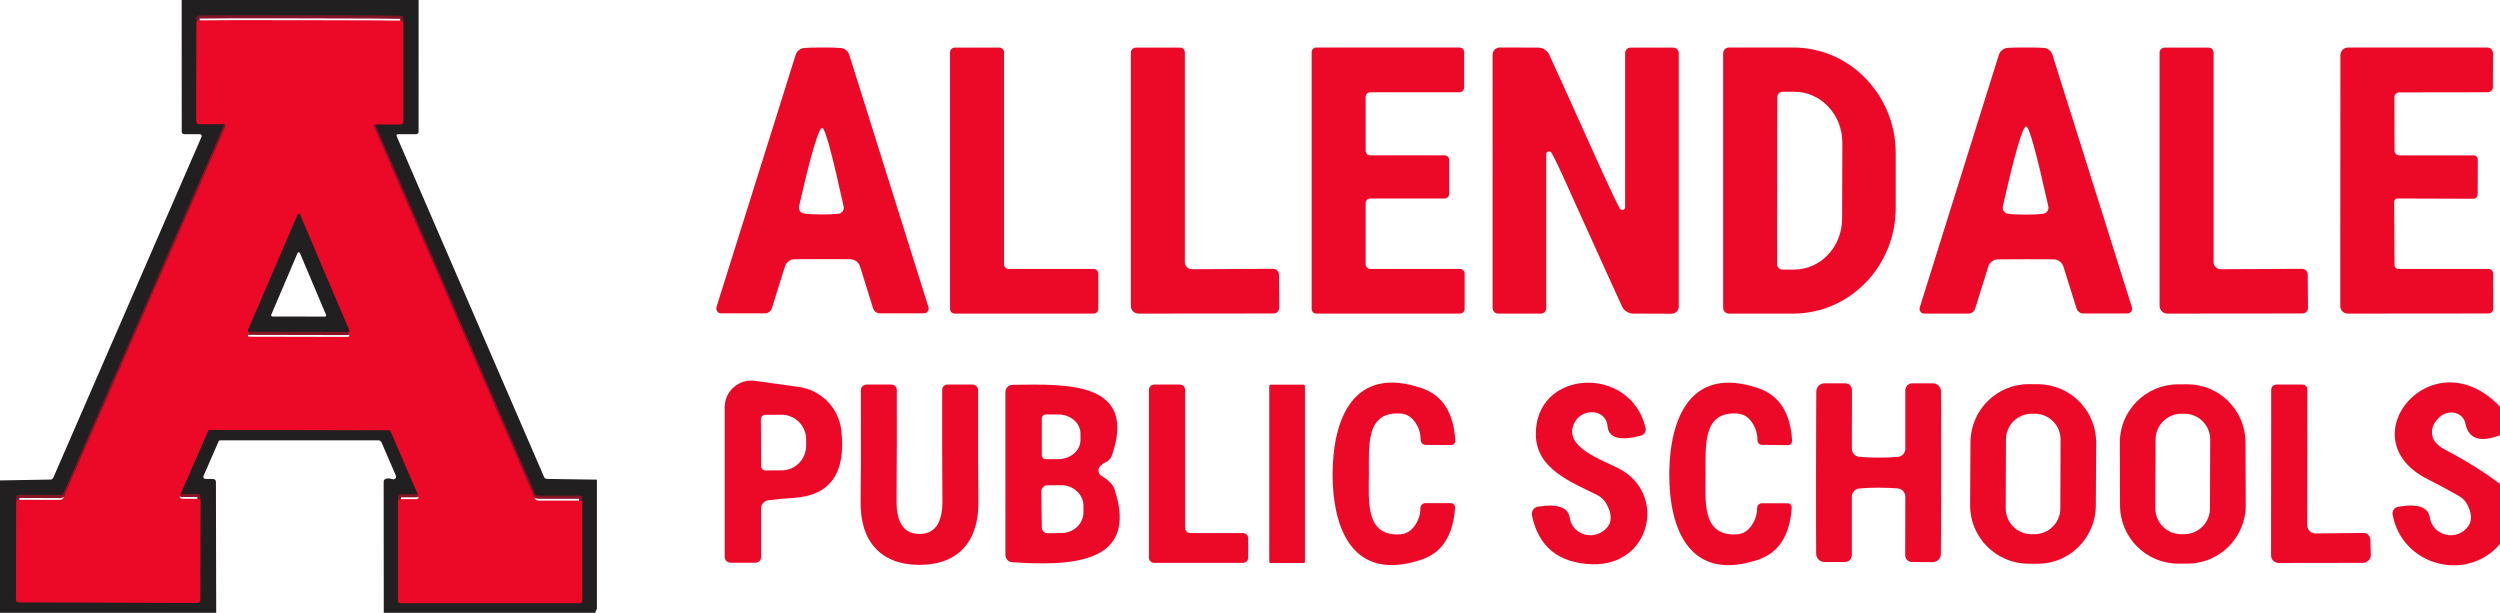 <?xml version="1.0" encoding="UTF-8"?><svg id="a" xmlns="http://www.w3.org/2000/svg" width="800" height="196.103" viewBox="0 0 800 196.103"><path d="M95.772,136.05c17.789.025,27.353.051,28.715.064.204,0,.395.115.471.306l8.952,20.693c.216.484-.14,1.031-.675,1.031h-5.094c-.446,0-.802.357-.802.802v31.669c0,.458.369.828.828.828h57.252c.484,0,.866-.382.866-.866v-31.326c0-.357-.28-.637-.637-.637h-13.345c-.522,0-.981-.306-1.184-.777l-51.509-119.062c-.102-.242.076-.522.344-.522h8.188c.497,0,.904-.407.904-.904V5.743c0-.382-.306-.7-.7-.713-2.216-.076-13.001-.127-32.382-.153-19.368-.025-30.154-.013-32.382.064-.382.013-.688.318-.688.7l-.102,31.606c0,.509.407.904.904.917l8.188.013c.267.013.458.28.344.535l-51.853,118.91c-.204.471-.675.777-1.184.764l-13.345-.038c-.357,0-.649.293-.649.637l-.089,31.326c0,.484.382.866.866.866l57.252.178c.458,0,.828-.369.828-.828l.089-31.669c.013-.446-.357-.802-.79-.802l-5.094-.025c-.535,0-.891-.548-.675-1.031l9.016-20.667c.076-.178.255-.306.471-.306,1.35-.013,10.926,0,28.702.025" vector-effect="non-scaling-stroke" fill="none" stroke="#871424" stroke-width="2"/><path d="M79.358,105.577c-.115.28.089.586.395.586l31.618.064c.293,0,.497-.306.382-.586l-15.739-36.992c-.153-.344-.624-.344-.777,0l-15.879,36.928" vector-effect="non-scaling-stroke" fill="none" stroke="#871424" stroke-width="2"/><path d="M133.961,0l-.013,42.137c0,.446-.357.802-.802.802h-5.832c-.318,0-.522.318-.395.611l47.192,109.092c.153.369.509.598.904.611l15.994.229v41.334l-.598,1.286h-67.605l-.038-41.933c0-.458.306-.866.751-.981.573-.166,1.273-.115,2.114.153.7.216,1.337-.484,1.044-1.159l-4.61-10.658c-.166-.382-.535-.624-.955-.624h-50.605c-.242,0-.471.14-.573.369l-4.813,11.066c-.191.433.127.93.611.93h2.445c.509,0,.917.407.917.917l.089,41.92H0v-42.366l16.185-.28c.382-.013.713-.242.866-.586l47.434-109.079c.178-.407-.127-.853-.56-.853h-4.992c-.433,0-.777-.344-.777-.764l-.025-42.175h75.831ZM95.772,136.05c17.789.025,27.353.051,28.715.064.204,0,.395.115.471.306l8.952,20.693c.216.484-.14,1.031-.675,1.031h-5.094c-.446,0-.802.357-.802.802v31.669c0,.458.369.828.828.828h57.252c.484,0,.866-.382.866-.866v-31.326c0-.357-.28-.637-.637-.637h-13.345c-.522,0-.981-.306-1.184-.777l-51.509-119.062c-.102-.242.076-.522.344-.522h8.188c.497,0,.904-.407.904-.904V5.743c0-.382-.306-.7-.7-.713-2.216-.076-13.001-.127-32.382-.153-19.368-.025-30.154-.013-32.382.064-.382.013-.688.318-.688.7l-.102,31.606c0,.509.407.904.904.917l8.188.013c.267.013.458.28.344.535l-51.853,118.91c-.204.471-.675.777-1.184.764l-13.345-.038c-.357,0-.649.293-.649.637l-.089,31.326c0,.484.382.866.866.866l57.252.178c.458,0,.828-.369.828-.828l.089-31.669c.013-.446-.357-.802-.79-.802l-5.094-.025c-.535,0-.891-.548-.675-1.031l9.016-20.667c.076-.178.255-.306.471-.306,1.35-.013,10.926,0,28.702.025Z" fill="#221f20"/><path d="M95.963,6.456c19.381.025,30.167.076,32.382.153.395.013.7.331.7.713v31.606c0,.497-.407.904-.904.904h-8.188c-.267,0-.446.28-.344.522l51.509,119.062c.204.471.662.777,1.184.777h13.345c.357,0,.637.28.637.637v31.326c0,.484-.382.866-.866.866h-57.252c-.458,0-.828-.369-.828-.828v-31.669c0-.446.357-.802.802-.802h5.094c.535,0,.891-.548.675-1.031l-8.952-20.693c-.076-.191-.267-.306-.471-.306-1.363-.013-10.926-.038-28.715-.064-17.777-.025-27.353-.038-28.702-.025-.216,0-.395.127-.471.306l-9.016,20.667c-.216.484.14,1.031.675,1.031l5.094.025c.433,0,.802.357.79.802l-.089,31.669c0,.458-.369.828-.828.828l-57.252-.178c-.484,0-.866-.382-.866-.866l.089-31.326c0-.344.293-.637.649-.637l13.345.038c.509.013.981-.293,1.184-.764l51.853-118.91c.115-.255-.076-.522-.344-.535l-8.188-.013c-.497-.013-.904-.407-.904-.917l.102-31.606c0-.382.306-.688.688-.7,2.228-.076,13.014-.089,32.382-.064ZM79.358,107.156c-.115.28.089.586.395.586l31.618.064c.293,0,.497-.306.382-.586l-15.739-36.992c-.153-.344-.624-.344-.777,0l-15.879,36.928Z" fill="#ec0928"/><path d="M79.358,105.577l15.879-36.928c.153-.344.624-.344.777,0l15.739,36.992c.115.28-.089.586-.382.586l-31.618-.064c-.306,0-.509-.306-.395-.586ZM86.795,100.738c-.102.255.089.548.369.548l16.809.025c.28,0,.471-.28.369-.548l-8.379-19.814c-.127-.318-.586-.318-.726,0l-8.443,19.789Z" fill="#221f20"/><path d="M648.25,82.954c-4.709,0-7.701.04-8.938.04-1.397.04-2.634.958-3.073,2.314l-4.19,13.447c-.319.958-1.197,1.596-2.195,1.596h-14.086c-1.037,0-1.756-.998-1.436-1.995l25.298-80.803c.399-1.237,1.476-2.115,2.753-2.235,1.077-.08,2.993-.12,5.826-.12s4.748.04,5.826.12c1.277.12,2.354.998,2.753,2.235l25.418,80.763c.319.958-.399,1.995-1.436,1.995h-14.086c-.998,0-1.875-.638-2.195-1.596l-4.19-13.407c-.439-1.357-1.676-2.274-3.112-2.314-1.237-.04-4.19-.04-8.938-.04ZM648.21,68.669c2.394,0,4.27-.08,5.626-.279,1.117-.16,1.875-1.197,1.636-2.314-3.791-17.078-6.145-25.618-7.103-25.618-1.117,0-3.631,8.539-7.462,25.618-.239,1.077.519,2.155,1.636,2.314,1.357.2,3.232.279,5.666.279Z" fill="#ec0928"/><path d="M263.189,15.199c2.833,0,4.748.04,5.826.16,1.277.08,2.354.958,2.753,2.195l25.338,80.723c.319.958-.399,1.995-1.436,1.995h-14.086c-.998,0-1.875-.638-2.195-1.596l-4.19-13.447c-.439-1.317-1.636-2.235-3.073-2.274-1.237-.04-4.19-.04-8.938-.04-4.709,0-7.701,0-8.938.04-1.397.04-2.634.958-3.073,2.274l-4.19,13.447c-.319.958-1.197,1.596-2.195,1.596h-14.086c-.998,0-1.716-1.037-1.436-1.995l25.338-80.723c.399-1.237,1.476-2.115,2.753-2.195,1.077-.12,2.993-.16,5.826-.16ZM262.83,68.629c2.354,0,4.19-.08,5.546-.239,1.077-.16,1.836-1.197,1.596-2.274-3.671-16.799-5.945-25.179-6.863-25.179-1.117-.04-3.591,8.34-7.422,25.099-.239,1.077.479,2.115,1.556,2.274,1.357.2,3.192.319,5.586.319Z" fill="#ec0928"/><path d="M321.288,16.715v67.874c0,.798.678,1.476,1.476,1.476h27.214c.798,0,1.476.678,1.476,1.476v11.332c0,.798-.678,1.476-1.476,1.476h-44.491c-.798,0-1.476-.678-1.476-1.476V16.715c0-.798.678-1.476,1.476-1.476h14.325c.798,0,1.476.678,1.476,1.476Z" fill="#ec0928"/><path d="M361.869,16.835c0-.878.758-1.596,1.636-1.596h14.086c.878,0,1.556.678,1.556,1.556v67.076c0,1.237.998,2.274,2.274,2.274l26.017-.12c.998,0,1.796.798,1.836,1.796l.08,10.654c0,.998-.798,1.836-1.796,1.836l-43.215.04c-1.397,0-2.474-1.117-2.474-2.474V16.835Z" fill="#ec0928"/><path d="M462.264,63.521h-23.782c-.798,0-1.476.678-1.476,1.476v19.592c0,.798.678,1.476,1.476,1.476h28.73c.798,0,1.476.678,1.476,1.476v11.332c0,.798-.678,1.476-1.476,1.476h-46.008c-.798,0-1.476-.678-1.476-1.476V16.676c0-.798.678-1.476,1.476-1.476h45.848c.798,0,1.476.678,1.476,1.476v11.372c0,.798-.678,1.476-1.476,1.476h-28.57c-.798,0-1.476.678-1.476,1.476v17.238c0,.798.678,1.476,1.476,1.476h23.782c.798,0,1.476.678,1.476,1.476v10.854c0,.798-.678,1.476-1.476,1.476Z" fill="#ec0928"/><path d="M512.9,55.381c2.793,6.145,4.629,9.936,5.467,11.372.479.758,1.676.439,1.676-.479V16.995c0-.958.758-1.756,1.716-1.756h13.647c.998,0,1.796.838,1.796,1.836v81.002c0,1.277-1.077,2.354-2.354,2.314l-12.21-.04c-1.476,0-2.833-.838-3.511-2.115-.319-.638-6.065-13.288-17.238-37.987-2.753-6.185-4.589-9.976-5.427-11.372-.479-.798-1.676-.439-1.676.439v49.28c0,.998-.758,1.756-1.716,1.756h-13.647c-.998,0-1.796-.798-1.796-1.836V17.513c0-1.277,1.037-2.314,2.354-2.314l12.21.04c1.476,0,2.833.838,3.511,2.155.319.599,6.065,13.288,17.198,37.987Z" fill="#ec0928"/><path d="M551.406,17.075c0-1.037.838-1.875,1.875-1.875h20.51c18.156,0,32.84,15.163,32.84,33.837v17.477c0,18.674-14.684,33.837-32.84,33.837h-20.51c-1.037,0-1.875-.838-1.875-1.875V17.075ZM568.724,31.08l-.08,53.47c0,.918.758,1.716,1.716,1.716h3.751c8.459,0,15.363-7.262,15.363-16.28l.08-24.341c0-8.978-6.863-16.28-15.363-16.28h-3.751c-.958,0-1.716.758-1.716,1.716Z" fill="#ec0928"/><path d="M691.066,16.835c0-.878.718-1.596,1.636-1.596h14.086c.838,0,1.556.678,1.556,1.556v67.076c0,1.277,1.037,2.274,2.274,2.274l26.017-.12c.998,0,1.836.798,1.836,1.796l.08,10.654c.04.998-.758,1.836-1.796,1.836l-43.215.04c-1.357,0-2.474-1.117-2.474-2.474V16.835Z" fill="#ec0928"/><path d="M791.541,49.715c.758,0,1.357.599,1.357,1.357l-.04,11.093c0,.798-.638,1.436-1.397,1.436l-24.221-.08c-.599-.04-1.117.479-1.117,1.117l.12,20.191c0,.678.559,1.237,1.237,1.237h28.81c.798-.04,1.476.599,1.516,1.436l.04,11.292c0,.838-.678,1.516-1.516,1.516l-45.05.04c-1.317,0-2.394-1.077-2.394-2.394l.04-80.284c0-1.397,1.117-2.474,2.474-2.474h44.571c.998.04,1.796.838,1.796,1.836l-.04,10.854c0,.918-.758,1.636-1.636,1.636l-28.291.04c-.918,0-1.636.718-1.596,1.596l.04,16.999c0,.838.678,1.556,1.516,1.556h23.782Z" fill="#ec0928"/><path d="M438.043,151.626c-.04,8.898-1.197,20.151,10.175,19.353,1.875-.16,3.432-1.157,4.629-2.953,1.117-1.636,1.676-3.472,1.676-5.427,0-.878.718-1.596,1.596-1.596h8.18c.758,0,1.397.678,1.317,1.436-.599,8.898-4.15,14.445-10.734,16.639-21.986,7.382-28.491-9.856-28.451-27.493.08-17.677,6.744-34.875,28.65-27.333,6.544,2.274,10.095,7.861,10.614,16.719.04.798-.559,1.436-1.317,1.436l-8.18-.04c-.878,0-1.596-.758-1.596-1.636,0-1.955-.519-3.751-1.636-5.427-1.197-1.796-2.713-2.793-4.629-2.953-11.372-.918-10.255,10.335-10.295,19.273Z" fill="#ec0928"/><path d="M492.191,162.121c6.225-.998,9.617.2,10.135,3.591.918,5.866,8.499,7.582,12.17,2.793,1.357-1.796,1.237-4.15-.319-7.063-.678-1.317-1.756-2.394-3.073-3.033-8.459-4.19-19.433-8.38-19.632-19.153-.479-21.148,30.326-22.784,35.114-2.314.239,1.117-.439,2.195-1.516,2.474-6.744,1.756-10.295.758-10.654-2.993-.559-6.065-9.257-6.025-11.093.04-2.035,6.823,9.098,10.654,14.525,13.367,15.722,7.901,10.574,31.324-8.38,30.725-10.694-.359-17.118-5.546-19.233-15.562-.319-1.357.599-2.673,1.955-2.873Z" fill="#ec0928"/><path d="M534.168,151.547c.12-17.637,6.783-34.835,28.69-27.254,6.544,2.274,10.095,7.861,10.614,16.719.04.798-.559,1.436-1.357,1.436l-8.18-.08c-.878,0-1.596-.718-1.556-1.596,0-1.955-.559-3.791-1.636-5.427-1.197-1.836-2.713-2.833-4.629-2.993-11.372-.918-10.295,10.335-10.335,19.273-.04,8.898-1.237,20.151,10.135,19.353,1.915-.16,3.432-1.117,4.669-2.913,1.117-1.676,1.676-3.472,1.676-5.427,0-.878.718-1.596,1.596-1.596h8.18c.758,0,1.357.678,1.317,1.436-.599,8.898-4.19,14.445-10.774,16.639-21.986,7.342-28.491-9.896-28.411-27.573Z" fill="#ec0928"/><path d="M670.662,161.827c-.067,10.309-8.446,18.649-18.772,18.576l-2.873-.015c-10.304-.072-18.644-8.451-18.576-18.772l.105-20.111c.067-10.309,8.446-18.649,18.772-18.576l2.873.015c10.304.072,18.644,8.451,18.576,18.772l-.105,20.111ZM659.381,140.684c.002-4.58-3.669-8.291-8.231-8.289l-.958-.003c-4.576.002-8.287,3.673-8.289,8.231l-.077,22.026c-.002,4.58,3.669,8.291,8.231,8.289l.958.003c4.576-.002,8.287-3.673,8.289-8.231l.077-22.026Z" fill="#ec0928"/><path d="M718.634,161.652c.045,10.285-8.295,18.665-18.57,18.7l-2.953.01c-10.275.035-18.655-8.265-18.7-18.569l-.07-20.111c-.045-10.285,8.295-18.665,18.57-18.7l2.953-.01c10.275-.035,18.655,8.265,18.7,18.569l.07,20.111ZM707.265,140.684c.002-4.58-3.669-8.291-8.231-8.289l-.958-.003c-4.576.002-8.287,3.673-8.289,8.231l-.077,22.026c-.002,4.58,3.669,8.291,8.231,8.289l.958.003c4.576-.002,8.287-3.673,8.289-8.231l.077-22.026Z" fill="#ec0928"/><path d="M800,130.159v9.098c-6.424,2.474-10.095,1.197-11.093-3.791-.718-3.591-5.427-4.669-8.34-1.915-1.955,1.836-2.713,3.831-2.195,6.025.359,1.716,1.875,3.232,4.509,4.589,6.105,3.152,11.811,6.744,17.118,10.694v19.233c-10.774,12.49-31.403,6.903-34.356-9.417-.2-1.197.559-2.314,1.756-2.514,6.265-1.077,9.617.08,10.135,3.392.918,6.025,8.739,7.821,12.29,2.833,1.277-1.796,1.157-4.15-.319-6.983-.559-1.077-1.476-1.995-2.554-2.634-3.312-1.875-6.704-3.711-10.175-5.467-25.857-13.048,1.756-45.808,23.223-23.144Z" fill="#ec0928"/><path d="M231.906,130.278c0-5.147,4.549-9.098,9.656-8.419l14.046,1.955c7.182.998,12.769,6.704,13.607,13.886,1.556,13.647-3.511,20.869-15.203,21.627-2.753.16-5.467.399-8.14.758-1.357.16-2.354,1.317-2.354,2.673v15.602c0,.958-.798,1.716-1.756,1.716h-7.941c-1.077,0-1.915-.838-1.915-1.915v-47.883ZM243.477,134.149l.08,15.003c0,.758.599,1.397,1.397,1.397l5.227-.04c4.309,0,7.781-3.551,7.781-7.941v-1.995c0-4.349-3.551-7.861-7.861-7.861l-5.227.04c-.758,0-1.397.599-1.397,1.397Z" fill="#ec0928"/><path d="M294.234,170.859c4.908,0,7.382-3.511,7.342-10.574-.08-12.17-.12-23.982-.08-35.513,0-.958.798-1.716,1.756-1.716h7.901c.998,0,1.836.798,1.836,1.796-.04,19.592,0,31.403.08,35.434.279,12.849-6.345,20.47-18.834,20.47s-19.113-7.621-18.834-20.51c.08-4.03.12-15.841.08-35.394,0-.998.838-1.796,1.836-1.796h7.901c.998,0,1.756.758,1.756,1.716.04,11.532,0,23.343-.08,35.513-.04,7.063,2.394,10.574,7.342,10.574Z" fill="#ec0928"/><path d="M321.726,177.603v-52.153c0-1.277,1.037-2.274,2.314-2.314,17.078-.2,39.863-1.277,31.842,22.425-.439,1.237-1.237,2.075-2.394,2.514-.359.12-.838.519-1.436,1.117-.878.918-.678,2.434.399,3.072,2.314,1.397,3.711,2.833,4.19,4.27,8.14,24.5-15.043,24.5-32.72,23.383-1.237-.08-2.195-1.117-2.195-2.314ZM333.378,133.87v11.811c0,.678.559,1.237,1.237,1.237h4.03c3.91,0,7.103-2.713,7.103-6.105v-2.075c0-3.352-3.152-6.105-7.103-6.105h-4.03c-.678,0-1.237.559-1.237,1.237ZM333.218,157.213l.16,11.572c0,1.037.838,1.875,1.875,1.836l4.429-.04c3.91-.04,7.063-3.033,7.023-6.704v-2.075c-.04-3.631-3.272-6.584-7.182-6.544l-4.429.04c-1.037.04-1.875.878-1.875,1.915Z" fill="#ec0928"/><path d="M380.902,170.58h16.839c.918,0,1.676.758,1.676,1.676v6.185c0,.918-.758,1.676-1.676,1.676h-28.411c-.918,0-1.676-.758-1.676-1.676v-53.709c0-.918.758-1.676,1.676-1.676h8.22c.918,0,1.676.758,1.676,1.676v44.172c0,.918.758,1.676,1.676,1.676Z" fill="#ec0928"/><rect x="406.161" y="123.096" width="11.412" height="57.061" rx=".38" ry=".38" fill="#ec0928"/><path d="M601.165,146.439c2.035,0,4.07-.08,6.105-.239,1.397-.08,2.434-1.237,2.434-2.634v-18.714c0-1.197.998-2.195,2.155-2.195h6.624c1.436,0,2.634,1.197,2.634,2.634.04,1.995.04,10.654.04,25.977s-.04,23.982-.08,26.017c0,1.436-1.197,2.594-2.634,2.594l-6.624-.04c-1.197,0-2.155-.958-2.155-2.195l.04-18.714c0-1.357-1.037-2.514-2.434-2.634-2.035-.16-4.07-.239-6.105-.239-2.075,0-4.11.08-6.145.239-1.357.12-2.434,1.277-2.434,2.634v18.714c0,1.197-.958,2.195-2.155,2.195h-6.624c-1.436,0-2.594-1.157-2.634-2.594-.04-2.035-.04-10.694-.04-26.017.04-15.323.04-23.982.08-25.977.04-1.436,1.197-2.594,2.634-2.594h6.624c1.197,0,2.155.998,2.155,2.195l-.04,18.714c0,1.397,1.077,2.514,2.434,2.634,2.035.16,4.07.239,6.145.239Z" fill="#ec0928"/><path d="M728.415,123.056h8.459c.838.04,1.476.718,1.476,1.516l-.04,43.494c0,1.436,1.157,2.634,2.594,2.634l15.362-.16c1.197-.04,2.195.918,2.235,2.115l.16,4.908c.04,1.357-1.077,2.514-2.474,2.554l-27.014.04c-1.357,0-2.434-1.077-2.434-2.434l.04-53.071c.04-.878.758-1.596,1.636-1.596Z" fill="#ec0928"/></svg>